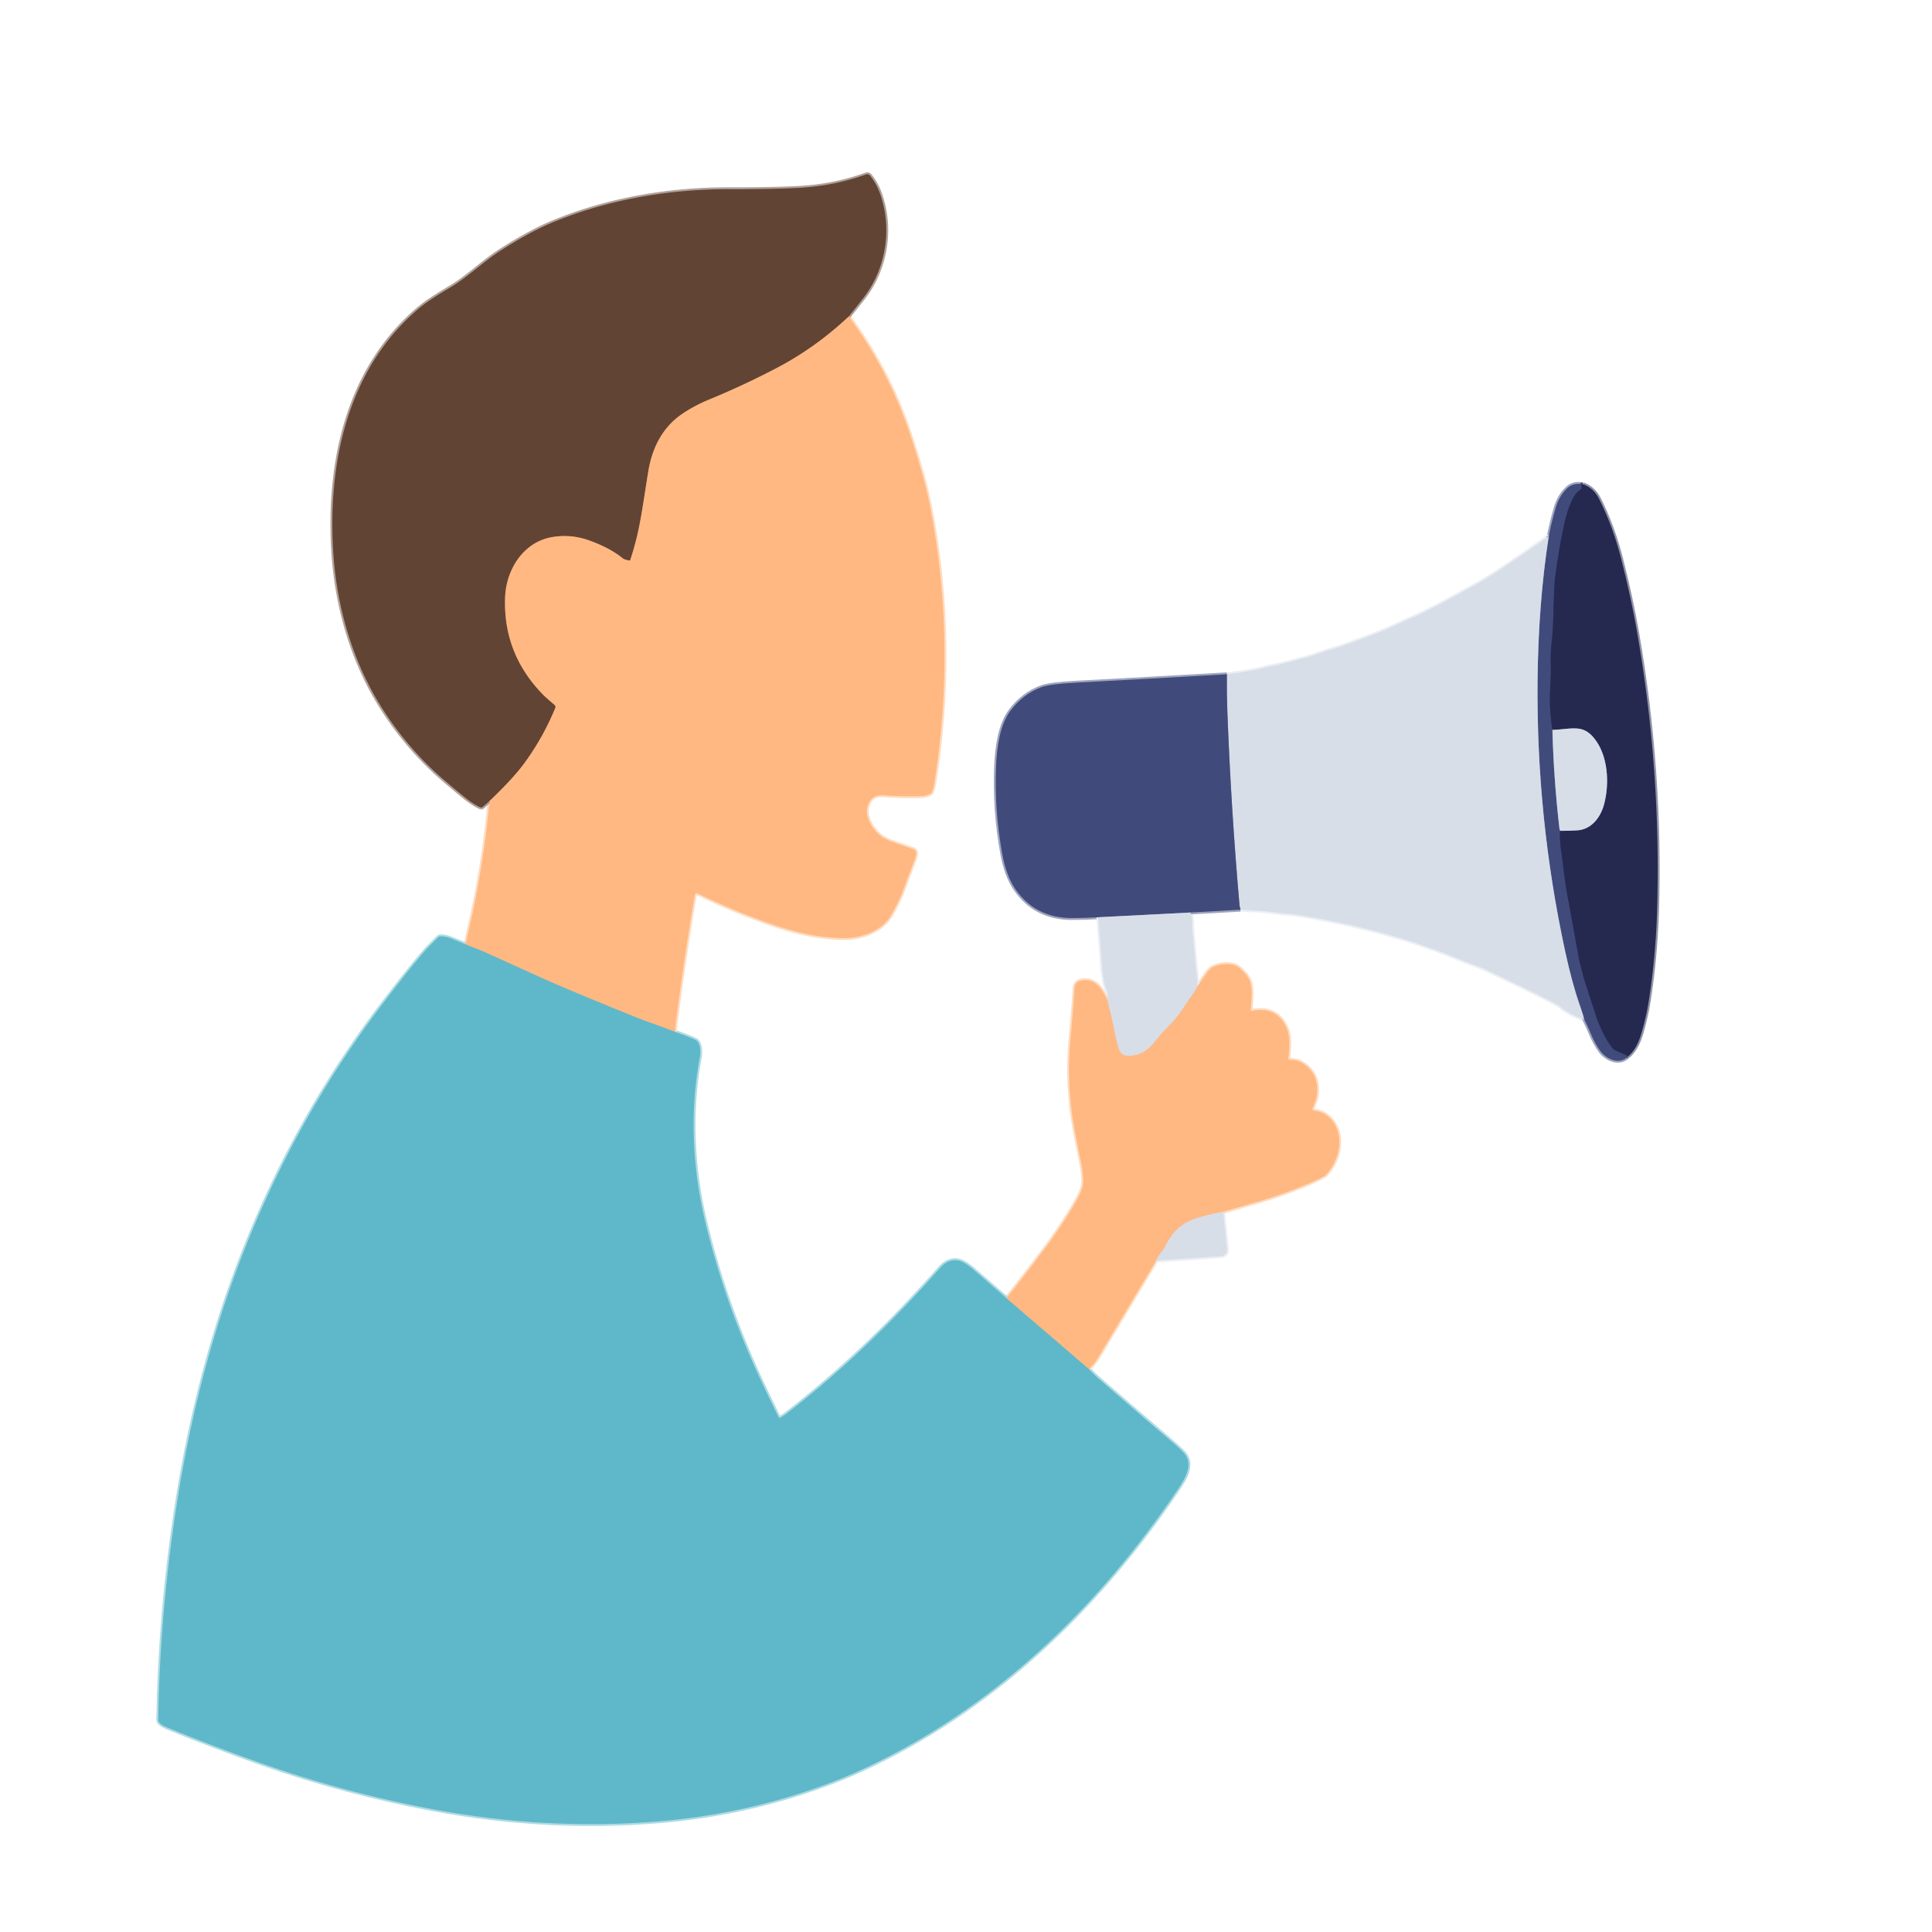 <?xml version='1.0' encoding='UTF-8' standalone='no'?> <!DOCTYPE svg PUBLIC '-//W3C//DTD SVG 1.1//EN' 'http://www.w3.org/Graphics/SVG/1.1/DTD/svg11.dtd'> <svg xmlns='http://www.w3.org/2000/svg' version='1.1' viewBox='0.00 0.00 1024.00 1024.00'> <g stroke-width='2.00' fill='none' stroke-linecap='butt'> <path stroke='#ffdcc0' vector-effect='non-scaling-stroke' d=' M 259.21 424.80 Q 259.89 425.24 259.46 426.61 Q 259.12 427.71 259.06 428.30 Q 256.04 459.76 249.00 490.56 Q 247.87 495.48 246.79 500.52' /> <path stroke='#afdce4' vector-effect='non-scaling-stroke' d=' M 246.79 500.52 Q 242.86 498.89 238.56 497.19 Q 236.00 496.18 233.19 496.28 Q 232.69 496.30 232.33 496.66 Q 226.87 502.12 226.16 502.91 Q 219.03 510.83 203.45 531.19 C 160.46 587.36 129.53 650.97 110.47 719.21 Q 99.67 757.87 93.30 799.77 Q 84.74 856.17 83.86 911.50 C 83.82 913.83 88.06 915.39 89.88 916.14 Q 113.85 925.91 138.80 934.70 C 168.20 945.06 198.58 953.15 229.35 958.92 Q 290.81 970.44 350.98 965.18 Q 395.42 961.30 436.96 946.10 Q 446.73 942.53 455.46 938.56 C 525.47 906.76 581.72 852.62 624.32 789.33 C 628.30 783.42 633.08 775.78 627.15 769.71 Q 624.26 766.75 618.93 762.22 Q 603.33 748.98 581.52 729.98 Q 579.19 727.95 577.21 725.62' /> <path stroke='#ffdcc0' vector-effect='non-scaling-stroke' d=' M 577.21 725.62 Q 580.04 722.75 582.01 719.49 Q 597.30 694.08 612.76 668.16' /> <path stroke='#ebeff4' vector-effect='non-scaling-stroke' d=' M 612.76 668.16 L 647.27 665.81 A 3.33 3.33 0.0 0 0 650.36 662.14 L 648.31 642.27' /> <path stroke='#ffdcc0' vector-effect='non-scaling-stroke' d=' M 648.31 642.27 Q 657.20 639.66 666.26 637.04 C 675.95 634.23 684.67 631.10 693.59 627.30 Q 701.61 623.88 702.94 622.45 C 710.48 614.38 713.27 599.91 703.98 591.82 Q 700.81 589.07 696.63 588.74 A 1.09 1.08 13.5 0 1 695.71 587.25 C 696.87 584.45 697.71 582.74 698.01 579.83 Q 699.17 568.34 689.33 562.93 C 687.54 561.95 685.68 561.77 683.58 561.79 A 0.78 0.77 -87.0 0 1 682.81 560.93 C 683.51 554.49 684.13 548.33 680.84 542.70 Q 675.36 533.33 663.39 535.86 A 0.46 0.46 0.0 0 1 662.84 535.37 C 663.25 530.80 663.95 524.34 662.55 520.33 Q 661.30 516.77 656.79 512.96 C 653.29 510.00 646.70 510.76 642.90 512.58 Q 641.06 513.45 639.09 516.42 Q 637.04 519.50 634.84 522.48' /> <path stroke='#ebeff4' vector-effect='non-scaling-stroke' d=' M 634.84 522.48 Q 633.25 507.20 631.93 491.94 C 631.74 489.72 632.25 486.29 630.84 483.66' /> <path stroke='#a0a5be' vector-effect='non-scaling-stroke' d=' M 630.84 483.66 L 657.52 482.17' /> <path stroke='#ebeff4' vector-effect='non-scaling-stroke' d=' M 657.52 482.17 Q 658.79 482.10 660.20 482.28 Q 661.94 482.50 662.84 482.52 Q 669.68 482.65 675.87 483.61 C 679.45 484.16 683.41 484.20 686.56 484.69 Q 716.41 489.33 745.37 498.13 Q 749.02 499.24 752.58 500.54 C 758.49 502.70 764.37 504.49 770.34 507.07 C 777.76 510.27 783.05 511.79 789.40 514.77 Q 807.91 523.48 820.72 529.95 Q 825.33 532.28 826.65 533.35 Q 832.37 538.02 839.64 540.30' /> <path stroke='#a0a5be' vector-effect='non-scaling-stroke' d=' M 839.64 540.30 Q 841.45 543.79 843.30 548.21 Q 845.20 552.74 847.98 556.76 C 851.17 561.38 858.38 564.71 863.03 559.86' /> <path stroke='#9294a8' vector-effect='non-scaling-stroke' d=' M 863.03 559.86 C 866.88 556.42 868.78 551.96 870.21 546.96 Q 872.61 538.56 873.85 530.73 Q 877.54 507.42 878.29 482.83 Q 880.55 409.06 867.82 335.77 Q 864.54 316.88 859.27 296.21 Q 854.83 278.79 847.49 264.31 Q 844.56 258.52 838.89 256.63' /> <path stroke='#a0a5be' vector-effect='non-scaling-stroke' d=' M 838.89 256.63 Q 833.94 255.85 830.97 258.50 Q 826.42 262.55 824.43 269.51 Q 822.15 277.46 820.89 284.19' /> <path stroke='#ebeff4' vector-effect='non-scaling-stroke' d=' M 820.89 284.19 Q 792.92 303.96 783.74 308.99 C 770.99 315.99 758.64 323.22 745.25 328.84 Q 742.55 329.98 738.81 331.80 Q 732.30 334.96 711.24 342.46 C 707.24 343.89 703.60 344.63 699.97 346.04 Q 696.38 347.44 691.51 348.70 C 685.59 350.24 679.42 352.09 673.16 353.23 Q 671.12 353.61 668.33 354.35 Q 663.14 355.73 650.27 357.37' /> <path stroke='#a0a5be' vector-effect='non-scaling-stroke' d=' M 650.27 357.37 Q 609.88 359.73 569.59 361.86 Q 556.32 362.57 551.87 364.24 Q 542.06 367.93 535.49 376.80 C 529.92 384.33 528.36 396.08 527.93 406.01 Q 526.93 429.20 531.24 452.76 Q 533.28 463.96 537.96 470.93 Q 548.53 486.67 568.44 486.60 Q 575.71 486.58 582.09 486.17' /> <path stroke='#ebeff4' vector-effect='non-scaling-stroke' d=' M 582.09 486.17 Q 583.22 500.03 584.20 513.52 Q 584.35 515.63 585.34 521.26 Q 585.48 522.04 586.67 525.18 Q 587.56 527.52 586.87 529.91' /> <path stroke='#ffdcc0' vector-effect='non-scaling-stroke' d=' M 586.87 529.91 C 584.14 524.26 580.56 518.37 573.26 519.64 Q 569.72 520.25 569.51 524.07 Q 569.03 532.79 567.40 550.47 Q 565.12 575.13 569.64 599.14 Q 571.19 607.37 573.14 616.89 C 573.94 620.77 574.48 625.73 573.89 628.58 Q 573.24 631.67 570.02 637.27 Q 563.42 648.71 555.57 659.33 Q 544.88 673.78 533.47 688.07' /> <path stroke='#afdce4' vector-effect='non-scaling-stroke' d=' M 533.47 688.07 Q 524.93 680.62 516.36 673.22 Q 511.28 668.83 508.26 668.16 Q 502.75 666.94 498.26 672.02 C 473.57 700.00 446.68 726.21 416.94 749.18 Q 415.39 750.38 413.56 751.38 A 0.64 0.64 0.0 0 1 412.68 751.10 Q 406.42 738.34 402.80 730.53 Q 384.06 690.17 373.86 647.82 C 366.89 618.83 365.58 588.77 370.94 560.28 C 371.43 557.64 371.37 552.53 368.58 551.13 Q 365.37 549.52 357.60 546.84' /> <path stroke='#ffdcc0' vector-effect='non-scaling-stroke' d=' M 357.60 546.84 Q 362.10 510.59 368.26 474.30 A 1.06 1.05 17.6 0 1 369.76 473.53 Q 386.05 481.39 402.21 487.40 C 417.33 493.03 431.82 497.21 447.76 497.21 C 456.76 497.21 467.60 493.26 472.29 485.05 Q 476.70 477.33 478.86 471.42 Q 481.58 463.96 484.75 455.78 Q 485.00 455.13 485.53 452.80 A 2.38 2.37 -74.9 0 0 483.94 450.02 Q 480.70 448.98 474.17 446.67 Q 468.78 444.75 466.55 442.86 C 462.29 439.27 458.34 433.05 459.72 427.59 Q 460.70 423.74 463.75 422.15 Q 465.37 421.31 469.83 421.61 Q 479.81 422.27 488.98 421.93 Q 490.74 421.86 493.25 420.61 Q 493.70 420.39 493.88 419.92 Q 494.78 417.70 495.28 414.54 Q 505.09 352.78 496.85 291.95 Q 493.60 267.91 488.80 251.14 Q 483.66 233.15 479.10 221.14 Q 468.49 193.18 449.88 167.72' /> <path stroke='#b1a29a' vector-effect='non-scaling-stroke' d=' M 449.88 167.72 Q 456.44 159.53 458.30 157.04 C 469.66 141.80 473.08 120.83 466.32 102.26 Q 464.48 97.22 461.18 93.08 A 1.95 1.93 60.7 0 0 459.01 92.46 C 446.82 96.79 435.15 98.95 422.86 99.58 Q 408.67 100.31 386.85 100.27 C 355.12 100.20 322.72 105.53 292.91 117.86 Q 280.85 122.85 265.00 133.03 C 256.10 138.75 247.99 146.78 238.86 152.23 C 233.28 155.57 226.72 159.49 221.94 163.54 C 183.75 195.87 173.38 246.48 176.74 294.23 C 178.71 322.10 186.78 349.89 201.45 373.64 Q 213.06 392.43 228.88 407.58 Q 234.89 413.34 246.53 422.74 Q 250.66 426.08 254.46 427.87 A 1.29 1.29 0.0 0 0 255.85 427.69 L 259.21 424.80' /> <path stroke='#b17e5b' vector-effect='non-scaling-stroke' d=' M 449.88 167.72 Q 432.39 184.16 412.09 194.84 Q 394.32 204.19 375.81 211.79 Q 368.18 214.93 361.75 219.26 C 351.16 226.39 345.65 237.39 343.61 249.86 C 340.18 270.83 339.27 280.93 334.09 296.71 Q 333.93 297.19 333.44 297.10 Q 330.91 296.61 330.13 295.97 Q 323.19 290.32 312.08 286.38 Q 302.54 282.99 292.65 284.67 C 277.36 287.28 268.27 301.93 267.72 316.58 Q 266.60 346.40 287.73 368.07 Q 289.53 369.91 293.91 373.59 A 1.44 1.43 31.2 0 1 294.32 375.25 Q 287.71 391.26 277.64 404.89 Q 271.71 412.90 259.21 424.80' /> <path stroke='#afb8a5' vector-effect='non-scaling-stroke' d=' M 357.60 546.84 Q 351.94 544.66 346.29 542.65 Q 340.48 540.58 335.05 538.38 Q 298.86 523.73 284.71 517.25 Q 279.32 514.78 255.78 504.15 C 253.17 502.97 249.76 501.93 246.79 500.52' /> <path stroke='#afb8a5' vector-effect='non-scaling-stroke' d=' M 533.47 688.07 L 577.21 725.62' /> <path stroke='#ebcbb5' vector-effect='non-scaling-stroke' d=' M 648.31 642.27 Q 635.29 644.79 630.28 647.24 C 623.96 650.33 620.69 654.57 617.49 660.78 Q 616.82 662.07 615.03 664.36 Q 613.58 666.21 612.76 668.16' /> <path stroke='#ebcbb5' vector-effect='non-scaling-stroke' d=' M 634.84 522.48 C 632.88 526.48 629.75 530.20 627.70 533.46 Q 624.14 539.15 619.39 543.88 Q 615.93 547.33 613.89 549.88 Q 609.97 554.78 608.46 555.95 Q 603.93 559.45 598.78 559.65 C 595.90 559.76 593.79 558.63 592.94 555.91 C 590.97 549.64 590.09 542.28 588.15 535.23 Q 587.39 532.46 586.87 529.91' /> <path stroke='#8c95b2' vector-effect='non-scaling-stroke' d=' M 630.84 483.66 L 582.09 486.17' /> <path stroke='#8c95b2' vector-effect='non-scaling-stroke' d=' M 657.52 482.17 Q 657.06 480.73 656.97 479.75 Q 652.46 428.58 650.53 377.25 Q 650.16 367.32 650.27 357.37' /> <path stroke='#333a66' vector-effect='non-scaling-stroke' d=' M 838.89 256.63 Q 837.92 257.00 838.26 257.88 A 1.37 1.37 0.0 0 1 837.74 259.52 Q 835.33 261.12 833.94 263.66 Q 831.09 268.85 829.27 276.99 Q 826.07 291.28 824.07 307.50 Q 823.79 309.75 823.23 328.50 Q 823.06 334.04 822.50 339.57 Q 821.76 346.93 821.93 350.62 Q 822.17 355.81 821.60 365.06 Q 821.00 374.92 822.82 386.89' /> <path stroke='#8c95b2' vector-effect='non-scaling-stroke' d=' M 822.82 386.89 Q 823.50 413.13 826.59 439.54 Q 826.64 439.98 826.85 440.15 Q 827.11 440.37 827.54 440.35' /> <path stroke='#333a66' vector-effect='non-scaling-stroke' d=' M 827.54 440.35 Q 826.66 440.86 826.73 442.01 C 826.84 444.07 826.96 447.89 827.38 450.63 C 828.66 458.90 829.03 465.00 830.38 472.45 Q 831.52 478.78 836.94 508.42 Q 837.30 510.40 837.66 511.54 C 838.49 514.15 838.98 517.06 839.71 519.32 Q 843.56 531.31 846.06 538.85 C 847.42 542.97 850.01 548.62 852.17 551.99 Q 854.83 556.15 856.09 556.68 Q 859.61 558.14 863.03 559.86' /> <path stroke='#8c95b2' vector-effect='non-scaling-stroke' d=' M 839.64 540.30 Q 839.23 538.25 837.35 532.88 Q 833.23 521.17 829.52 504.00 Q 814.23 433.21 814.94 360.75 Q 815.35 319.65 820.89 284.19' /> <path stroke='#7e849c' vector-effect='non-scaling-stroke' d=' M 827.54 440.35 Q 831.80 440.37 836.03 440.10 C 843.42 439.62 848.23 433.38 850.11 426.60 C 853.20 415.48 852.42 399.96 844.53 390.80 C 840.34 385.94 836.42 385.65 829.96 386.31 Q 826.54 386.67 822.82 386.89' /> </g> <path fill='transparent' d=' M 1024.00 0.00 L 1024.00 1024.00 L 0.00 1024.00 L 0.00 0.00 L 1024.00 0.00 Z M 259.21 424.80 Q 259.89 425.24 259.46 426.61 Q 259.12 427.71 259.06 428.30 Q 256.04 459.76 249.00 490.56 Q 247.87 495.48 246.79 500.52 Q 242.86 498.89 238.56 497.19 Q 236.00 496.18 233.19 496.28 Q 232.69 496.30 232.33 496.66 Q 226.87 502.12 226.16 502.91 Q 219.03 510.83 203.45 531.19 C 160.46 587.36 129.53 650.97 110.47 719.21 Q 99.67 757.87 93.30 799.77 Q 84.74 856.17 83.86 911.50 C 83.82 913.83 88.06 915.39 89.88 916.14 Q 113.85 925.91 138.80 934.70 C 168.20 945.06 198.58 953.15 229.35 958.92 Q 290.81 970.44 350.98 965.18 Q 395.42 961.30 436.96 946.10 Q 446.73 942.53 455.46 938.56 C 525.47 906.76 581.72 852.62 624.32 789.33 C 628.30 783.42 633.08 775.78 627.15 769.71 Q 624.26 766.75 618.93 762.22 Q 603.33 748.98 581.52 729.98 Q 579.19 727.95 577.21 725.62 Q 580.04 722.75 582.01 719.49 Q 597.30 694.08 612.76 668.16 L 647.27 665.81 A 3.33 3.33 0.0 0 0 650.36 662.14 L 648.31 642.27 Q 657.20 639.66 666.26 637.04 C 675.95 634.23 684.67 631.10 693.59 627.30 Q 701.61 623.88 702.94 622.45 C 710.48 614.38 713.27 599.91 703.98 591.82 Q 700.81 589.07 696.63 588.74 A 1.09 1.08 13.5 0 1 695.71 587.25 C 696.87 584.45 697.71 582.74 698.01 579.83 Q 699.17 568.34 689.33 562.93 C 687.54 561.95 685.68 561.77 683.58 561.79 A 0.78 0.77 -87.0 0 1 682.81 560.93 C 683.51 554.49 684.13 548.33 680.84 542.70 Q 675.36 533.33 663.39 535.86 A 0.46 0.46 0.0 0 1 662.84 535.37 C 663.25 530.80 663.95 524.34 662.55 520.33 Q 661.30 516.77 656.79 512.96 C 653.29 510.00 646.70 510.76 642.90 512.58 Q 641.06 513.45 639.09 516.42 Q 637.04 519.50 634.84 522.48 Q 633.25 507.20 631.93 491.94 C 631.74 489.72 632.25 486.29 630.84 483.66 L 657.52 482.17 Q 658.79 482.10 660.20 482.28 Q 661.94 482.50 662.84 482.52 Q 669.68 482.65 675.87 483.61 C 679.45 484.16 683.41 484.20 686.56 484.69 Q 716.41 489.33 745.37 498.13 Q 749.02 499.24 752.58 500.54 C 758.49 502.70 764.37 504.49 770.34 507.07 C 777.76 510.27 783.05 511.79 789.40 514.77 Q 807.91 523.48 820.72 529.95 Q 825.33 532.28 826.65 533.35 Q 832.37 538.02 839.64 540.30 Q 841.45 543.79 843.30 548.21 Q 845.20 552.74 847.98 556.76 C 851.17 561.38 858.38 564.71 863.03 559.86 C 866.88 556.42 868.78 551.96 870.21 546.96 Q 872.61 538.56 873.85 530.73 Q 877.54 507.42 878.29 482.83 Q 880.55 409.06 867.82 335.77 Q 864.54 316.88 859.27 296.21 Q 854.83 278.79 847.49 264.31 Q 844.56 258.52 838.89 256.63 Q 833.94 255.85 830.97 258.50 Q 826.42 262.55 824.43 269.51 Q 822.15 277.46 820.89 284.19 Q 792.92 303.96 783.74 308.99 C 770.99 315.99 758.64 323.22 745.25 328.84 Q 742.55 329.98 738.81 331.80 Q 732.30 334.96 711.24 342.46 C 707.24 343.89 703.60 344.63 699.97 346.04 Q 696.38 347.44 691.51 348.70 C 685.59 350.24 679.42 352.09 673.16 353.23 Q 671.12 353.61 668.33 354.35 Q 663.14 355.73 650.27 357.37 Q 609.88 359.73 569.59 361.86 Q 556.32 362.57 551.87 364.24 Q 542.06 367.93 535.49 376.80 C 529.92 384.33 528.36 396.08 527.93 406.01 Q 526.93 429.20 531.24 452.76 Q 533.28 463.96 537.96 470.93 Q 548.53 486.67 568.44 486.60 Q 575.71 486.58 582.09 486.17 Q 583.22 500.03 584.20 513.52 Q 584.35 515.63 585.34 521.26 Q 585.48 522.04 586.67 525.18 Q 587.56 527.52 586.87 529.91 C 584.14 524.26 580.56 518.37 573.26 519.64 Q 569.72 520.25 569.51 524.07 Q 569.03 532.79 567.40 550.47 Q 565.12 575.13 569.64 599.14 Q 571.19 607.37 573.14 616.89 C 573.94 620.77 574.48 625.73 573.89 628.58 Q 573.24 631.67 570.02 637.27 Q 563.42 648.71 555.57 659.33 Q 544.88 673.78 533.47 688.07 Q 524.93 680.62 516.36 673.22 Q 511.28 668.83 508.26 668.16 Q 502.75 666.94 498.26 672.02 C 473.57 700.00 446.68 726.21 416.94 749.18 Q 415.39 750.38 413.56 751.38 A 0.64 0.64 0.0 0 1 412.68 751.10 Q 406.42 738.34 402.80 730.53 Q 384.06 690.17 373.86 647.82 C 366.89 618.83 365.58 588.77 370.94 560.28 C 371.43 557.64 371.37 552.53 368.58 551.13 Q 365.37 549.52 357.60 546.84 Q 362.10 510.59 368.26 474.30 A 1.06 1.05 17.6 0 1 369.76 473.53 Q 386.05 481.39 402.21 487.40 C 417.33 493.03 431.82 497.21 447.76 497.21 C 456.76 497.21 467.60 493.26 472.29 485.05 Q 476.70 477.33 478.86 471.42 Q 481.58 463.96 484.75 455.78 Q 485.00 455.13 485.53 452.80 A 2.38 2.37 -74.9 0 0 483.94 450.02 Q 480.70 448.98 474.17 446.67 Q 468.78 444.75 466.55 442.86 C 462.29 439.27 458.34 433.05 459.72 427.59 Q 460.70 423.74 463.75 422.15 Q 465.37 421.31 469.83 421.61 Q 479.81 422.27 488.98 421.93 Q 490.74 421.86 493.25 420.61 Q 493.70 420.39 493.88 419.92 Q 494.78 417.70 495.28 414.54 Q 505.09 352.78 496.85 291.95 Q 493.60 267.91 488.80 251.14 Q 483.66 233.15 479.10 221.14 Q 468.49 193.18 449.88 167.72 Q 456.44 159.53 458.30 157.04 C 469.66 141.80 473.08 120.83 466.32 102.26 Q 464.48 97.22 461.18 93.08 A 1.95 1.93 60.7 0 0 459.01 92.46 C 446.82 96.79 435.15 98.95 422.86 99.58 Q 408.67 100.31 386.85 100.27 C 355.12 100.20 322.72 105.53 292.91 117.86 Q 280.85 122.85 265.00 133.03 C 256.10 138.75 247.99 146.78 238.86 152.23 C 233.28 155.57 226.72 159.49 221.94 163.54 C 183.75 195.87 173.38 246.48 176.74 294.23 C 178.71 322.10 186.78 349.89 201.45 373.64 Q 213.06 392.43 228.88 407.58 Q 234.89 413.34 246.53 422.74 Q 250.66 426.08 254.46 427.87 A 1.29 1.29 0.0 0 0 255.85 427.69 L 259.21 424.80 Z' /> <path fill='#624435' d=' M 449.88 167.72 Q 432.39 184.16 412.09 194.84 Q 394.32 204.19 375.81 211.79 Q 368.18 214.93 361.75 219.26 C 351.16 226.39 345.65 237.39 343.61 249.86 C 340.18 270.83 339.27 280.93 334.09 296.71 Q 333.93 297.19 333.44 297.10 Q 330.91 296.61 330.13 295.97 Q 323.19 290.32 312.08 286.38 Q 302.54 282.99 292.65 284.67 C 277.36 287.28 268.27 301.93 267.72 316.58 Q 266.60 346.40 287.73 368.07 Q 289.53 369.91 293.91 373.59 A 1.44 1.43 31.2 0 1 294.32 375.25 Q 287.71 391.26 277.64 404.89 Q 271.71 412.90 259.21 424.80 L 255.85 427.69 A 1.29 1.29 0.0 0 1 254.46 427.87 Q 250.66 426.08 246.53 422.74 Q 234.89 413.34 228.88 407.58 Q 213.06 392.43 201.45 373.64 C 186.78 349.89 178.71 322.10 176.74 294.23 C 173.38 246.48 183.75 195.87 221.94 163.54 C 226.72 159.49 233.28 155.57 238.86 152.23 C 247.99 146.78 256.10 138.75 265.00 133.03 Q 280.85 122.85 292.91 117.86 C 322.72 105.53 355.12 100.20 386.85 100.27 Q 408.67 100.31 422.86 99.58 C 435.15 98.95 446.82 96.79 459.01 92.46 A 1.95 1.93 60.7 0 1 461.18 93.08 Q 464.48 97.22 466.32 102.26 C 473.08 120.83 469.66 141.80 458.30 157.04 Q 456.44 159.53 449.88 167.72 Z' /> <path fill='#ffb881' d=' M 449.88 167.72 Q 468.49 193.18 479.10 221.14 Q 483.66 233.15 488.80 251.14 Q 493.60 267.91 496.85 291.95 Q 505.09 352.78 495.28 414.54 Q 494.78 417.70 493.88 419.92 Q 493.70 420.39 493.25 420.61 Q 490.74 421.86 488.98 421.93 Q 479.81 422.27 469.83 421.61 Q 465.37 421.31 463.75 422.15 Q 460.70 423.74 459.72 427.59 C 458.34 433.05 462.29 439.27 466.55 442.86 Q 468.78 444.75 474.17 446.67 Q 480.70 448.98 483.94 450.02 A 2.38 2.37 -74.9 0 1 485.53 452.80 Q 485.00 455.13 484.75 455.78 Q 481.58 463.96 478.86 471.42 Q 476.70 477.33 472.29 485.05 C 467.60 493.26 456.76 497.21 447.76 497.21 C 431.82 497.21 417.33 493.03 402.21 487.40 Q 386.05 481.39 369.76 473.53 A 1.06 1.05 17.6 0 0 368.26 474.30 Q 362.10 510.59 357.60 546.84 Q 351.94 544.66 346.29 542.65 Q 340.48 540.58 335.05 538.38 Q 298.86 523.73 284.71 517.25 Q 279.32 514.78 255.78 504.15 C 253.17 502.97 249.76 501.93 246.79 500.52 Q 247.87 495.48 249.00 490.56 Q 256.04 459.76 259.06 428.30 Q 259.12 427.71 259.46 426.61 Q 259.89 425.24 259.21 424.80 Q 271.71 412.90 277.64 404.89 Q 287.71 391.26 294.32 375.25 A 1.44 1.43 31.2 0 0 293.91 373.59 Q 289.53 369.91 287.73 368.07 Q 266.60 346.40 267.72 316.58 C 268.27 301.93 277.36 287.28 292.65 284.67 Q 302.54 282.99 312.08 286.38 Q 323.19 290.32 330.13 295.97 Q 330.91 296.61 333.44 297.10 Q 333.93 297.19 334.09 296.71 C 339.27 280.93 340.18 270.83 343.61 249.86 C 345.65 237.39 351.16 226.39 361.75 219.26 Q 368.18 214.93 375.81 211.79 Q 394.32 204.19 412.09 194.84 Q 432.39 184.16 449.88 167.72 Z' /> <path fill='#404b7c' d=' M 838.89 256.63 Q 837.92 257.00 838.26 257.88 A 1.37 1.37 0.0 0 1 837.74 259.52 Q 835.33 261.12 833.94 263.66 Q 831.09 268.85 829.27 276.99 Q 826.07 291.28 824.07 307.50 Q 823.79 309.75 823.23 328.50 Q 823.06 334.04 822.50 339.57 Q 821.76 346.93 821.93 350.62 Q 822.17 355.81 821.60 365.06 Q 821.00 374.92 822.82 386.89 Q 823.50 413.13 826.59 439.54 Q 826.64 439.98 826.85 440.15 Q 827.11 440.37 827.54 440.35 Q 826.66 440.86 826.73 442.01 C 826.84 444.07 826.96 447.89 827.38 450.63 C 828.66 458.90 829.03 465.00 830.38 472.45 Q 831.52 478.78 836.94 508.42 Q 837.30 510.40 837.66 511.54 C 838.49 514.15 838.98 517.06 839.71 519.32 Q 843.56 531.31 846.06 538.85 C 847.42 542.97 850.01 548.62 852.17 551.99 Q 854.83 556.15 856.09 556.68 Q 859.61 558.14 863.03 559.86 C 858.38 564.71 851.17 561.38 847.98 556.76 Q 845.20 552.74 843.30 548.21 Q 841.45 543.79 839.64 540.30 Q 839.23 538.25 837.35 532.88 Q 833.23 521.17 829.52 504.00 Q 814.23 433.21 814.94 360.75 Q 815.35 319.65 820.89 284.19 Q 822.15 277.46 824.43 269.51 Q 826.42 262.55 830.97 258.50 Q 833.94 255.85 838.89 256.63 Z' /> <path fill='#252950' d=' M 838.89 256.63 Q 844.56 258.52 847.49 264.31 Q 854.83 278.79 859.27 296.21 Q 864.54 316.88 867.82 335.77 Q 880.55 409.06 878.29 482.83 Q 877.54 507.42 873.85 530.73 Q 872.61 538.56 870.21 546.96 C 868.78 551.96 866.88 556.42 863.03 559.86 Q 859.61 558.14 856.09 556.68 Q 854.83 556.15 852.17 551.99 C 850.01 548.62 847.42 542.97 846.06 538.85 Q 843.56 531.31 839.71 519.32 C 838.98 517.06 838.49 514.15 837.66 511.54 Q 837.30 510.40 836.94 508.42 Q 831.52 478.78 830.38 472.45 C 829.03 465.00 828.66 458.90 827.38 450.63 C 826.96 447.89 826.84 444.07 826.73 442.01 Q 826.66 440.86 827.54 440.35 Q 831.80 440.37 836.03 440.10 C 843.42 439.62 848.23 433.38 850.11 426.60 C 853.20 415.48 852.42 399.96 844.53 390.80 C 840.34 385.94 836.42 385.65 829.96 386.31 Q 826.54 386.67 822.82 386.89 Q 821.00 374.92 821.60 365.06 Q 822.17 355.81 821.93 350.62 Q 821.76 346.93 822.50 339.57 Q 823.06 334.04 823.23 328.50 Q 823.79 309.75 824.07 307.50 Q 826.07 291.28 829.27 276.99 Q 831.09 268.85 833.94 263.66 Q 835.33 261.12 837.74 259.52 A 1.37 1.37 0.0 0 0 838.26 257.88 Q 837.92 257.00 838.89 256.63 Z' /> <path fill='#d7dee8' d=' M 820.89 284.19 Q 815.35 319.65 814.94 360.75 Q 814.23 433.21 829.52 504.00 Q 833.23 521.17 837.35 532.88 Q 839.23 538.25 839.64 540.30 Q 832.37 538.02 826.65 533.35 Q 825.33 532.28 820.72 529.95 Q 807.91 523.48 789.40 514.77 C 783.05 511.79 777.76 510.27 770.34 507.07 C 764.37 504.49 758.49 502.70 752.58 500.54 Q 749.02 499.24 745.37 498.13 Q 716.41 489.33 686.56 484.69 C 683.41 484.20 679.45 484.16 675.87 483.61 Q 669.68 482.65 662.84 482.52 Q 661.94 482.50 660.20 482.28 Q 658.79 482.10 657.52 482.17 Q 657.06 480.73 656.97 479.75 Q 652.46 428.58 650.53 377.25 Q 650.16 367.32 650.27 357.37 Q 663.14 355.73 668.33 354.35 Q 671.12 353.61 673.16 353.23 C 679.42 352.09 685.59 350.24 691.51 348.70 Q 696.38 347.44 699.97 346.04 C 703.60 344.63 707.24 343.89 711.24 342.46 Q 732.30 334.96 738.81 331.80 Q 742.55 329.98 745.25 328.84 C 758.64 323.22 770.99 315.99 783.74 308.99 Q 792.92 303.96 820.89 284.19 Z' /> <path fill='#404b7c' d=' M 650.27 357.37 Q 650.16 367.32 650.53 377.25 Q 652.46 428.58 656.97 479.75 Q 657.06 480.73 657.52 482.17 L 630.84 483.66 L 582.09 486.17 Q 575.71 486.58 568.44 486.60 Q 548.53 486.67 537.96 470.93 Q 533.28 463.96 531.24 452.76 Q 526.93 429.20 527.93 406.01 C 528.36 396.08 529.92 384.33 535.49 376.80 Q 542.06 367.93 551.87 364.24 Q 556.32 362.57 569.59 361.86 Q 609.88 359.73 650.27 357.37 Z' /> <path fill='#d7dee8' d=' M 827.54 440.35 Q 827.11 440.37 826.85 440.15 Q 826.64 439.98 826.59 439.54 Q 823.50 413.13 822.82 386.89 Q 826.54 386.67 829.96 386.31 C 836.42 385.65 840.34 385.94 844.53 390.80 C 852.42 399.96 853.20 415.48 850.11 426.60 C 848.23 433.38 843.42 439.62 836.03 440.10 Q 831.80 440.37 827.54 440.35 Z' /> <path fill='#d7dee8' d=' M 630.84 483.66 C 632.25 486.29 631.74 489.72 631.93 491.94 Q 633.25 507.20 634.84 522.48 C 632.88 526.48 629.75 530.20 627.70 533.46 Q 624.14 539.15 619.39 543.88 Q 615.93 547.33 613.89 549.88 Q 609.97 554.78 608.46 555.95 Q 603.93 559.45 598.78 559.65 C 595.90 559.76 593.79 558.63 592.94 555.91 C 590.97 549.64 590.09 542.28 588.15 535.23 Q 587.39 532.46 586.87 529.91 Q 587.56 527.52 586.67 525.18 Q 585.48 522.04 585.34 521.26 Q 584.35 515.63 584.20 513.52 Q 583.22 500.03 582.09 486.17 L 630.84 483.66 Z' /> <path fill='#5fb8c9' d=' M 246.79 500.52 C 249.76 501.93 253.17 502.97 255.78 504.15 Q 279.32 514.78 284.71 517.25 Q 298.86 523.73 335.05 538.38 Q 340.48 540.58 346.29 542.65 Q 351.94 544.66 357.60 546.84 Q 365.37 549.52 368.58 551.13 C 371.37 552.53 371.43 557.64 370.94 560.28 C 365.58 588.77 366.89 618.83 373.86 647.82 Q 384.06 690.17 402.80 730.53 Q 406.42 738.34 412.68 751.10 A 0.64 0.64 0.0 0 0 413.56 751.38 Q 415.39 750.38 416.94 749.18 C 446.68 726.21 473.57 700.00 498.26 672.02 Q 502.75 666.94 508.26 668.16 Q 511.28 668.83 516.36 673.22 Q 524.93 680.62 533.47 688.07 L 577.21 725.62 Q 579.19 727.95 581.52 729.98 Q 603.33 748.98 618.93 762.22 Q 624.26 766.75 627.15 769.71 C 633.08 775.78 628.30 783.42 624.32 789.33 C 581.72 852.62 525.47 906.76 455.46 938.56 Q 446.73 942.53 436.96 946.10 Q 395.42 961.30 350.98 965.18 Q 290.81 970.44 229.35 958.92 C 198.58 953.15 168.20 945.06 138.80 934.70 Q 113.85 925.91 89.88 916.14 C 88.06 915.39 83.82 913.83 83.86 911.50 Q 84.74 856.17 93.30 799.77 Q 99.67 757.87 110.47 719.21 C 129.53 650.97 160.46 587.36 203.45 531.19 Q 219.03 510.83 226.16 502.91 Q 226.87 502.12 232.33 496.66 Q 232.69 496.30 233.19 496.28 Q 236.00 496.18 238.56 497.19 Q 242.86 498.89 246.79 500.52 Z' /> <path fill='#ffb881' d=' M 648.31 642.27 Q 635.29 644.79 630.28 647.24 C 623.96 650.33 620.69 654.57 617.49 660.78 Q 616.82 662.07 615.03 664.36 Q 613.58 666.21 612.76 668.16 Q 597.30 694.08 582.01 719.49 Q 580.04 722.75 577.21 725.62 L 533.47 688.07 Q 544.88 673.78 555.57 659.33 Q 563.42 648.71 570.02 637.27 Q 573.24 631.67 573.89 628.58 C 574.48 625.73 573.94 620.77 573.14 616.89 Q 571.19 607.37 569.64 599.14 Q 565.12 575.13 567.40 550.47 Q 569.03 532.79 569.51 524.07 Q 569.72 520.25 573.26 519.64 C 580.56 518.37 584.14 524.26 586.87 529.91 Q 587.39 532.46 588.15 535.23 C 590.09 542.28 590.97 549.64 592.94 555.91 C 593.79 558.63 595.90 559.76 598.78 559.65 Q 603.93 559.45 608.46 555.95 Q 609.97 554.78 613.89 549.88 Q 615.93 547.33 619.39 543.88 Q 624.14 539.15 627.70 533.46 C 629.75 530.20 632.88 526.48 634.84 522.48 Q 637.04 519.50 639.09 516.42 Q 641.06 513.45 642.90 512.58 C 646.70 510.76 653.29 510.00 656.79 512.96 Q 661.30 516.77 662.55 520.33 C 663.95 524.34 663.25 530.80 662.84 535.37 A 0.46 0.46 0.0 0 0 663.39 535.86 Q 675.36 533.33 680.84 542.70 C 684.13 548.33 683.51 554.49 682.81 560.93 A 0.78 0.77 -87.0 0 0 683.58 561.79 C 685.68 561.77 687.54 561.95 689.33 562.93 Q 699.17 568.34 698.01 579.83 C 697.71 582.74 696.87 584.45 695.71 587.25 A 1.09 1.08 13.5 0 0 696.63 588.74 Q 700.81 589.07 703.98 591.82 C 713.27 599.91 710.48 614.38 702.94 622.45 Q 701.61 623.88 693.59 627.30 C 684.67 631.10 675.95 634.23 666.26 637.04 Q 657.20 639.66 648.31 642.27 Z' /> <path fill='#d7dee8' d=' M 648.31 642.27 L 650.36 662.14 A 3.33 3.33 0.0 0 1 647.27 665.81 L 612.76 668.16 Q 613.58 666.21 615.03 664.36 Q 616.82 662.07 617.49 660.78 C 620.69 654.57 623.96 650.33 630.28 647.24 Q 635.29 644.79 648.31 642.27 Z' /> </svg>